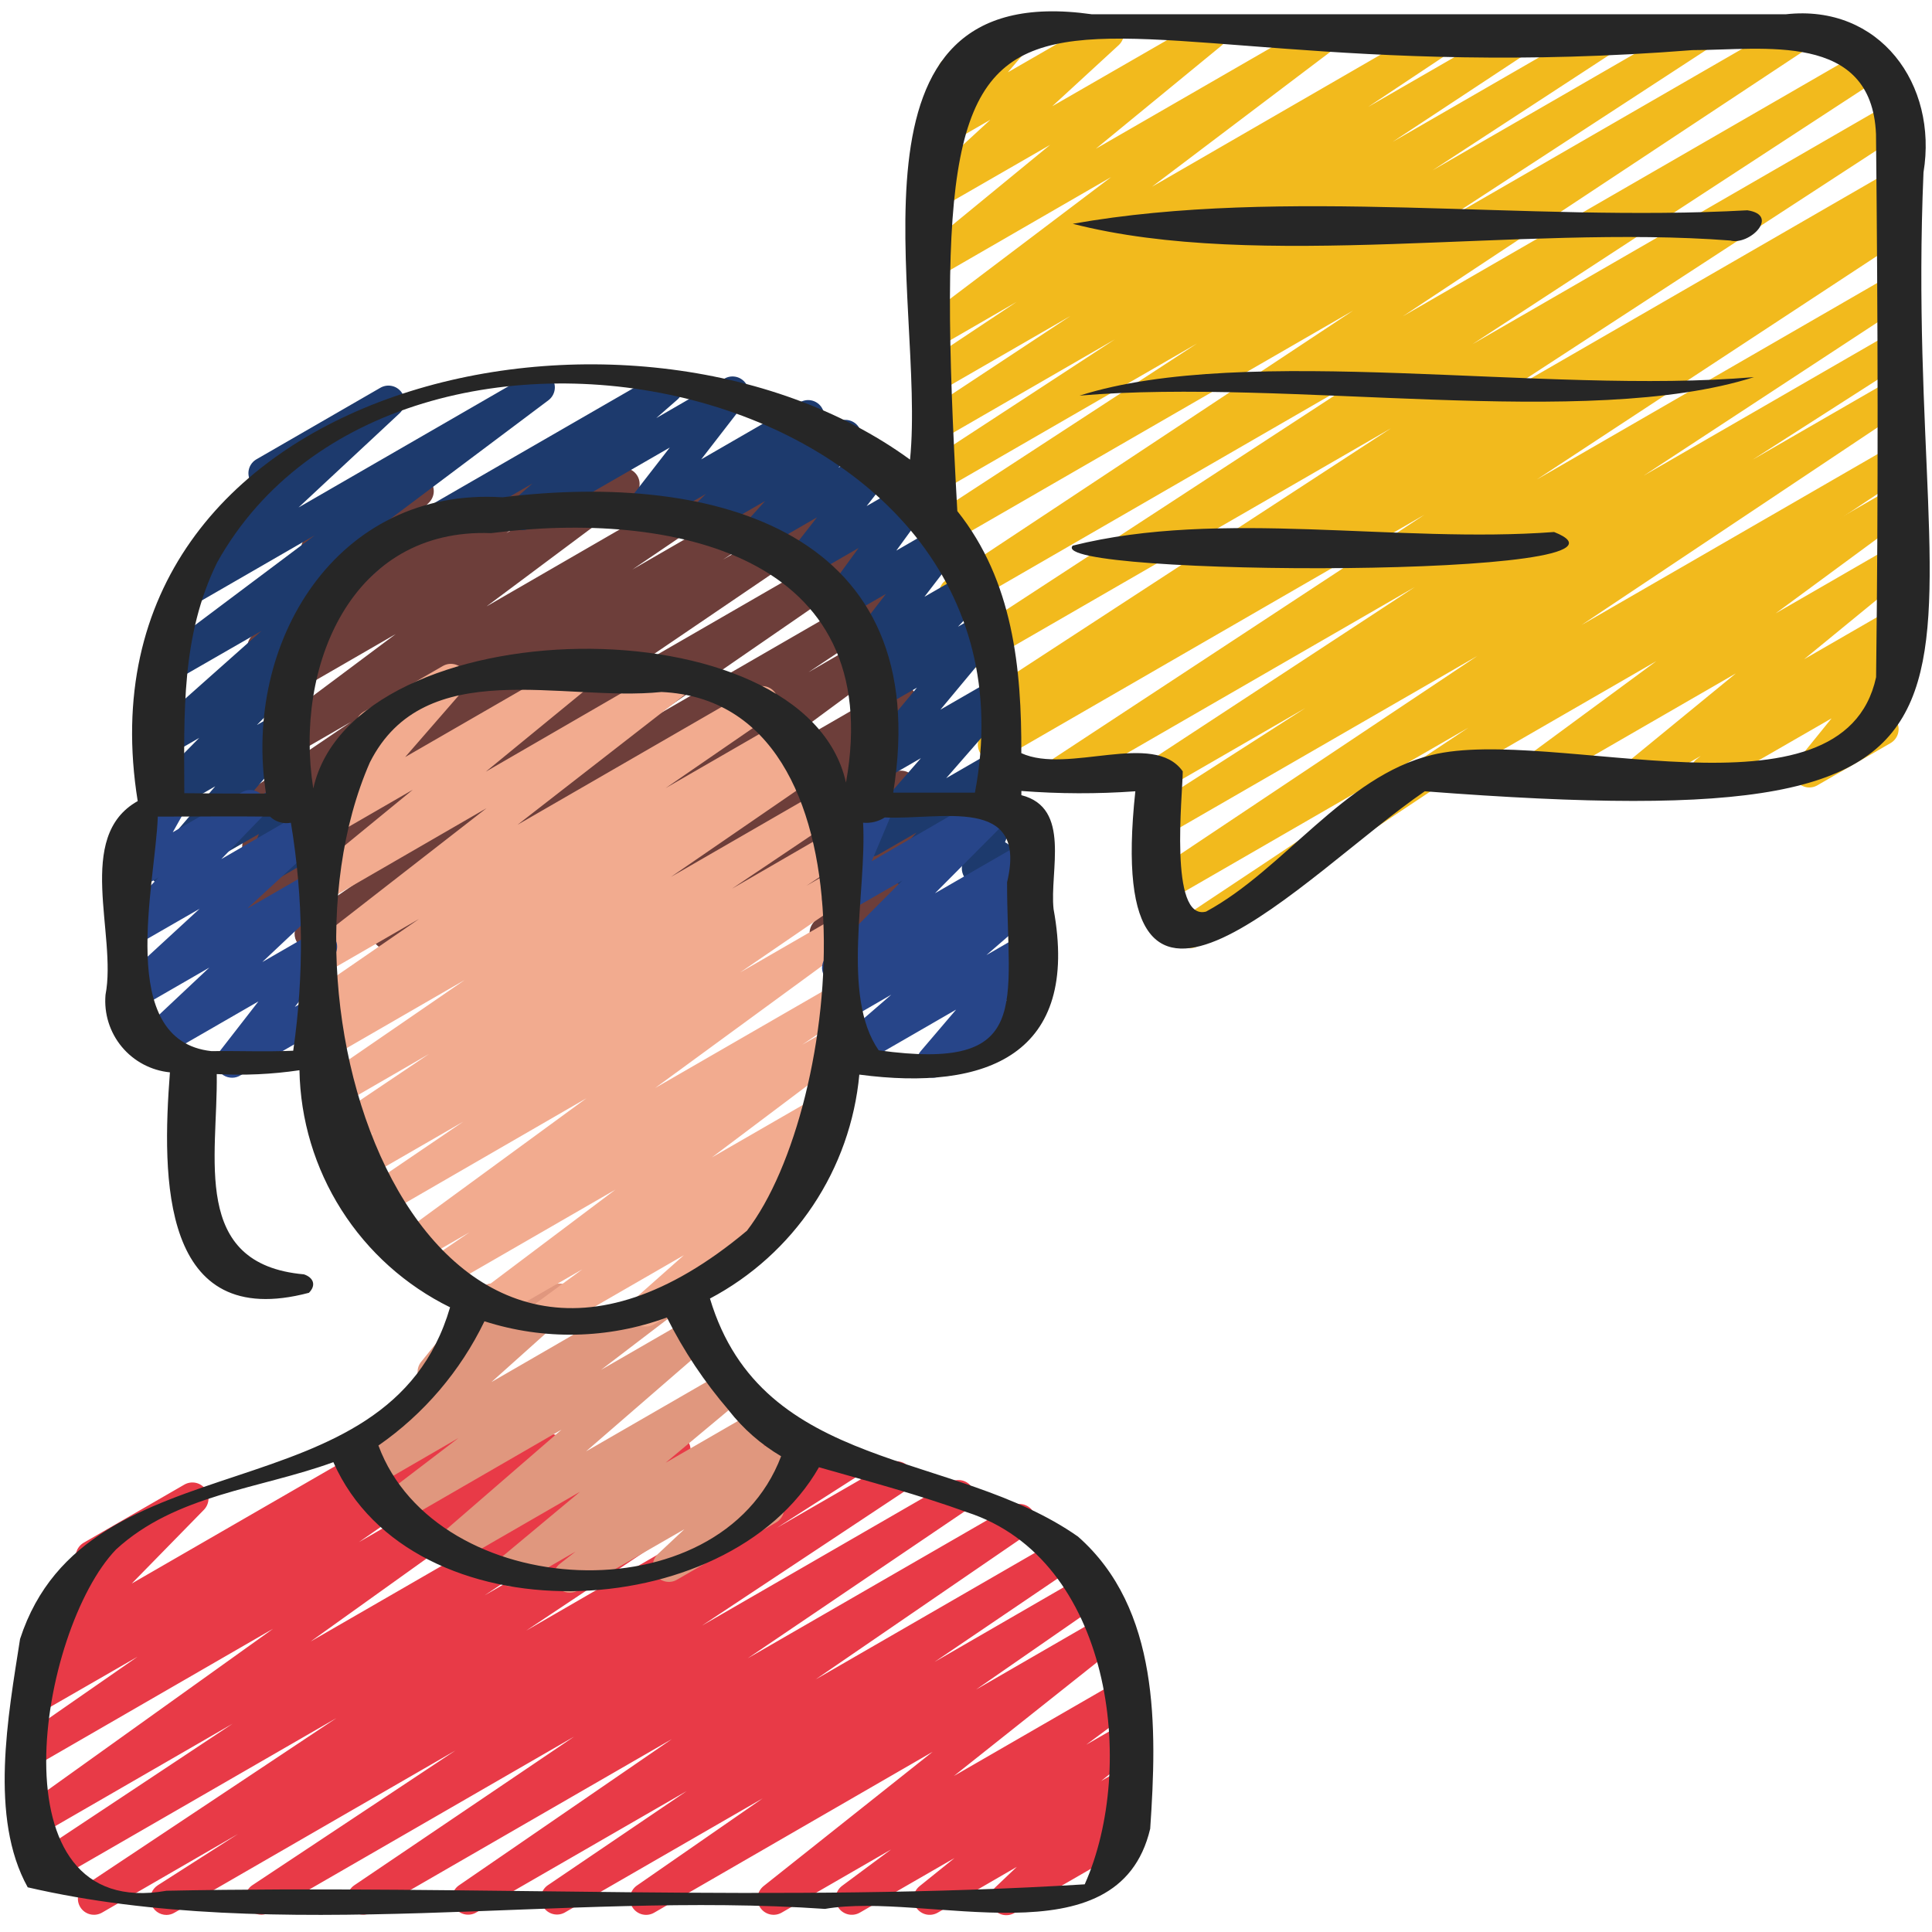 <svg xmlns="http://www.w3.org/2000/svg" width="65" height="65" viewBox="0 0 65 65" fill="none"><g clip-path="url(#clip0_88_1500)"><path d="M48.189 26.516C48.069 26.516 47.953 26.476 47.859 26.404C47.764 26.331 47.696 26.229 47.665 26.114C47.635 25.999 47.643 25.877 47.688 25.767C47.734 25.657 47.815 25.564 47.918 25.505L63.613 16.444C63.733 16.375 63.874 16.355 64.009 16.387C64.143 16.419 64.26 16.502 64.335 16.617C64.411 16.733 64.44 16.873 64.416 17.009C64.392 17.145 64.317 17.266 64.206 17.349L59.741 20.635L63.613 18.4C63.731 18.333 63.87 18.312 64.002 18.343C64.134 18.373 64.251 18.451 64.328 18.563C64.405 18.675 64.437 18.811 64.418 18.946C64.4 19.08 64.331 19.202 64.226 19.289L60.698 22.179L63.613 20.497C63.732 20.43 63.871 20.411 64.004 20.442C64.136 20.474 64.252 20.555 64.328 20.668C64.403 20.781 64.434 20.918 64.413 21.053C64.392 21.187 64.321 21.309 64.214 21.394L63.822 21.697C63.91 21.687 64 21.699 64.082 21.732C64.165 21.764 64.238 21.817 64.296 21.884C64.378 21.981 64.423 22.102 64.425 22.229C64.427 22.355 64.384 22.478 64.304 22.577L63.127 24.032C63.253 23.979 63.394 23.976 63.523 24.023C63.651 24.071 63.757 24.165 63.818 24.287C63.88 24.409 63.893 24.55 63.855 24.682C63.818 24.813 63.731 24.925 63.614 24.996L61.142 26.422C61.032 26.485 60.905 26.507 60.78 26.486C60.656 26.464 60.544 26.4 60.462 26.304C60.38 26.208 60.334 26.087 60.332 25.96C60.33 25.834 60.372 25.712 60.451 25.613L61.621 24.168L57.689 26.433C57.571 26.501 57.431 26.521 57.297 26.49C57.164 26.459 57.048 26.378 56.971 26.265C56.895 26.151 56.864 26.013 56.886 25.878C56.907 25.743 56.979 25.621 57.087 25.536L57.219 25.433L55.486 26.434C55.368 26.501 55.23 26.522 55.098 26.492C54.966 26.462 54.85 26.383 54.773 26.272C54.696 26.161 54.663 26.024 54.681 25.89C54.7 25.756 54.768 25.634 54.872 25.547L58.399 22.657L51.852 26.437C51.733 26.505 51.591 26.526 51.457 26.493C51.323 26.461 51.206 26.379 51.13 26.263C51.054 26.148 51.026 26.008 51.05 25.872C51.074 25.736 51.149 25.614 51.26 25.532L55.726 22.243L48.459 26.438C48.378 26.487 48.284 26.514 48.189 26.516Z" fill="#F2BA1D"></path><path d="M40.035 31.901C39.918 31.901 39.805 31.863 39.712 31.794C39.619 31.725 39.55 31.627 39.517 31.516C39.483 31.405 39.486 31.286 39.525 31.176C39.564 31.067 39.638 30.973 39.734 30.909L49.4 24.483L39.304 30.311C39.183 30.38 39.039 30.399 38.903 30.365C38.767 30.33 38.65 30.244 38.576 30.125C38.502 30.006 38.478 29.863 38.507 29.727C38.536 29.59 38.617 29.469 38.733 29.391L49.709 22.065L39.284 28.08C39.161 28.152 39.015 28.173 38.878 28.138C38.74 28.103 38.621 28.016 38.547 27.894C38.473 27.773 38.45 27.628 38.483 27.489C38.515 27.351 38.6 27.231 38.721 27.155L43.92 23.82L39.27 26.506C39.148 26.575 39.004 26.595 38.867 26.56C38.731 26.525 38.614 26.439 38.541 26.319C38.467 26.2 38.443 26.056 38.473 25.919C38.503 25.782 38.585 25.662 38.702 25.584L47.598 19.751L36.023 26.433C35.901 26.5 35.759 26.517 35.625 26.481C35.491 26.445 35.376 26.36 35.303 26.242C35.23 26.124 35.206 25.983 35.234 25.847C35.262 25.711 35.342 25.591 35.455 25.512L47.925 17.317L33.697 25.533C33.574 25.599 33.431 25.614 33.297 25.577C33.163 25.54 33.049 25.453 32.977 25.334C32.906 25.214 32.883 25.072 32.913 24.936C32.944 24.801 33.026 24.682 33.141 24.605L33.613 24.312L33.414 24.427C33.292 24.498 33.147 24.519 33.01 24.484C32.873 24.45 32.754 24.363 32.68 24.242C32.606 24.122 32.583 23.977 32.614 23.839C32.645 23.701 32.729 23.581 32.848 23.504L46.8 14.408L32.902 22.431C32.78 22.503 32.634 22.523 32.497 22.488C32.36 22.454 32.242 22.367 32.168 22.247C32.094 22.126 32.07 21.981 32.101 21.843C32.133 21.706 32.217 21.585 32.335 21.509L46.111 12.517L32.392 20.439C32.27 20.505 32.128 20.521 31.995 20.486C31.861 20.45 31.747 20.365 31.674 20.247C31.602 20.13 31.576 19.989 31.604 19.854C31.632 19.719 31.71 19.599 31.823 19.52L45.534 10.443L31.85 18.341C31.728 18.412 31.582 18.432 31.445 18.398C31.308 18.363 31.19 18.276 31.116 18.156C31.042 18.035 31.018 17.891 31.049 17.753C31.081 17.615 31.165 17.495 31.283 17.418L40.275 11.555L31.717 16.495C31.594 16.57 31.447 16.594 31.307 16.56C31.168 16.527 31.047 16.44 30.971 16.317C30.896 16.195 30.873 16.047 30.906 15.908C30.939 15.768 31.027 15.647 31.149 15.572L37.509 11.417L31.72 14.761C31.598 14.832 31.453 14.853 31.317 14.818C31.18 14.784 31.062 14.698 30.988 14.578C30.913 14.458 30.889 14.314 30.919 14.176C30.95 14.039 31.032 13.918 31.15 13.841L36.015 10.63L31.72 13.108C31.598 13.178 31.454 13.197 31.319 13.162C31.183 13.128 31.066 13.042 30.992 12.923C30.918 12.804 30.893 12.661 30.922 12.524C30.952 12.387 31.033 12.267 31.149 12.189L34.204 10.156L31.72 11.592C31.601 11.658 31.461 11.677 31.328 11.645C31.196 11.613 31.08 11.532 31.005 11.418C30.929 11.304 30.899 11.166 30.921 11.031C30.943 10.897 31.015 10.775 31.123 10.691L37.383 5.958L31.72 9.229C31.602 9.299 31.462 9.321 31.328 9.292C31.194 9.263 31.076 9.184 30.998 9.071C30.92 8.959 30.888 8.821 30.908 8.685C30.927 8.55 30.998 8.426 31.105 8.341L35.33 4.874L31.72 6.954C31.605 7.02 31.469 7.041 31.339 7.014C31.209 6.986 31.093 6.912 31.015 6.805C30.936 6.698 30.899 6.566 30.912 6.433C30.924 6.301 30.985 6.178 31.082 6.087L33.32 4.029L31.72 4.952C31.609 5.016 31.48 5.039 31.354 5.016C31.228 4.994 31.114 4.928 31.033 4.83C30.951 4.732 30.907 4.608 30.907 4.48C30.908 4.352 30.954 4.229 31.036 4.132L32.032 2.966C31.918 2.956 31.81 2.909 31.724 2.833C31.638 2.757 31.578 2.656 31.553 2.543C31.529 2.431 31.54 2.314 31.586 2.209C31.632 2.104 31.711 2.016 31.81 1.959L34.029 0.672C34.139 0.608 34.269 0.585 34.395 0.608C34.52 0.63 34.634 0.696 34.716 0.795C34.798 0.893 34.842 1.017 34.841 1.145C34.84 1.272 34.794 1.396 34.711 1.493L33.908 2.433L37.001 0.65C37.117 0.584 37.252 0.563 37.382 0.59C37.512 0.618 37.628 0.692 37.707 0.799C37.785 0.906 37.822 1.038 37.81 1.171C37.797 1.303 37.737 1.426 37.639 1.517L35.401 3.575L40.479 0.65C40.596 0.582 40.736 0.56 40.868 0.59C41.001 0.62 41.118 0.698 41.195 0.81C41.273 0.922 41.306 1.059 41.287 1.193C41.268 1.328 41.199 1.451 41.094 1.537L36.869 5.004L44.417 0.65C44.536 0.582 44.676 0.562 44.81 0.594C44.943 0.626 45.06 0.707 45.136 0.821C45.212 0.935 45.241 1.074 45.219 1.21C45.197 1.345 45.123 1.467 45.015 1.55L38.757 6.283L48.507 0.65C48.629 0.584 48.771 0.566 48.905 0.602C49.039 0.637 49.154 0.722 49.227 0.84C49.3 0.957 49.325 1.098 49.298 1.234C49.27 1.369 49.191 1.489 49.078 1.569L46.026 3.599L51.14 0.65C51.261 0.585 51.403 0.568 51.537 0.604C51.67 0.639 51.785 0.725 51.857 0.842C51.93 0.959 51.955 1.1 51.927 1.235C51.9 1.371 51.821 1.49 51.709 1.57L46.853 4.773L54.001 0.65C54.123 0.583 54.266 0.565 54.401 0.601C54.535 0.636 54.651 0.722 54.724 0.841C54.797 0.959 54.821 1.102 54.792 1.238C54.763 1.374 54.682 1.493 54.568 1.572L48.196 5.731L57.004 0.65C57.126 0.581 57.27 0.561 57.406 0.596C57.542 0.631 57.659 0.717 57.733 0.837C57.806 0.956 57.831 1.1 57.801 1.237C57.771 1.374 57.688 1.494 57.572 1.572L48.58 7.434L60.334 0.65C60.456 0.581 60.6 0.561 60.735 0.596C60.871 0.63 60.988 0.716 61.062 0.835C61.136 0.954 61.161 1.097 61.132 1.234C61.102 1.371 61.021 1.491 60.905 1.57L47.194 10.643L62.741 1.667C62.864 1.596 63.009 1.576 63.146 1.61C63.283 1.645 63.401 1.732 63.475 1.852C63.549 1.973 63.573 2.117 63.542 2.255C63.511 2.393 63.427 2.513 63.308 2.59L49.536 11.582L63.592 3.467C63.714 3.391 63.861 3.368 64.001 3.401C64.141 3.434 64.262 3.522 64.337 3.644C64.412 3.767 64.436 3.914 64.403 4.054C64.369 4.194 64.282 4.314 64.159 4.39L50.206 13.481L63.613 5.742C63.736 5.676 63.879 5.66 64.013 5.697C64.147 5.735 64.262 5.822 64.333 5.941C64.405 6.061 64.427 6.203 64.397 6.339C64.366 6.474 64.285 6.593 64.169 6.67L63.649 6.995C63.773 6.937 63.914 6.927 64.044 6.969C64.174 7.01 64.284 7.099 64.352 7.218C64.419 7.337 64.439 7.477 64.407 7.61C64.375 7.743 64.295 7.859 64.181 7.935L51.705 16.132L63.613 9.257C63.735 9.188 63.88 9.168 64.016 9.203C64.151 9.238 64.269 9.324 64.342 9.444C64.416 9.564 64.44 9.707 64.41 9.844C64.38 9.981 64.298 10.101 64.181 10.179L55.298 16.004L63.618 11.202C63.74 11.136 63.882 11.12 64.016 11.157C64.15 11.193 64.264 11.279 64.336 11.398C64.408 11.516 64.432 11.657 64.403 11.793C64.374 11.928 64.294 12.047 64.18 12.126L58.966 15.466L63.613 12.783C63.735 12.717 63.877 12.7 64.011 12.735C64.145 12.77 64.26 12.855 64.333 12.973C64.406 13.09 64.431 13.231 64.404 13.367C64.376 13.503 64.297 13.623 64.184 13.702L53.204 21.031L63.613 15.021C63.735 14.952 63.879 14.933 64.015 14.967C64.15 15.002 64.267 15.088 64.341 15.207C64.415 15.326 64.44 15.469 64.411 15.606C64.382 15.743 64.3 15.863 64.184 15.941L43.052 30.002C43.04 30.083 43.01 30.161 42.964 30.229C42.918 30.297 42.857 30.354 42.786 30.395L40.305 31.828C40.223 31.876 40.13 31.901 40.035 31.901Z" fill="#F2BA1D"></path><path d="M10.453 31.958C10.338 31.959 10.225 31.922 10.132 31.853C10.038 31.785 9.97 31.688 9.935 31.578C9.901 31.467 9.903 31.349 9.941 31.239C9.978 31.13 10.05 31.036 10.146 30.97L17.151 26.147L8.97 30.866C8.849 30.934 8.706 30.953 8.571 30.919C8.436 30.885 8.32 30.8 8.246 30.682C8.172 30.564 8.146 30.422 8.174 30.286C8.202 30.15 8.281 30.029 8.395 29.95L14.926 25.508L8.968 28.947C8.846 29.02 8.7 29.042 8.561 29.008C8.423 28.974 8.303 28.888 8.229 28.766C8.154 28.645 8.13 28.499 8.162 28.361C8.194 28.222 8.279 28.101 8.399 28.025L10.566 26.601L8.97 27.517C8.849 27.585 8.706 27.604 8.571 27.57C8.436 27.535 8.32 27.45 8.246 27.332C8.172 27.215 8.146 27.073 8.174 26.936C8.202 26.8 8.281 26.68 8.395 26.6L11.808 24.287L8.97 25.925C8.851 25.994 8.709 26.015 8.575 25.983C8.441 25.951 8.323 25.87 8.247 25.755C8.171 25.639 8.142 25.5 8.166 25.363C8.189 25.227 8.264 25.106 8.374 25.023L13.314 21.332L8.97 23.84C8.85 23.909 8.708 23.93 8.573 23.898C8.439 23.866 8.321 23.783 8.246 23.667C8.17 23.551 8.141 23.41 8.166 23.274C8.191 23.138 8.267 23.016 8.379 22.934L10.035 21.721L9.136 22.239C9.022 22.304 8.889 22.326 8.76 22.301C8.632 22.276 8.517 22.204 8.437 22.101C8.357 21.997 8.317 21.868 8.325 21.737C8.332 21.606 8.387 21.483 8.479 21.389L10.863 18.981C10.742 19.026 10.609 19.028 10.488 18.985C10.366 18.942 10.264 18.857 10.199 18.746C10.127 18.622 10.107 18.474 10.145 18.335C10.182 18.196 10.272 18.078 10.397 18.006L13.779 16.056C13.893 15.99 14.027 15.967 14.156 15.992C14.285 16.017 14.4 16.089 14.481 16.193C14.561 16.297 14.601 16.427 14.593 16.558C14.584 16.69 14.528 16.813 14.435 16.907L12.075 19.297L18.1 15.817C18.22 15.748 18.362 15.727 18.497 15.759C18.631 15.791 18.748 15.873 18.824 15.989C18.9 16.105 18.928 16.246 18.904 16.382C18.879 16.519 18.803 16.64 18.691 16.722L17.033 17.937L20.707 15.817C20.826 15.748 20.968 15.727 21.102 15.759C21.236 15.79 21.354 15.872 21.43 15.987C21.506 16.102 21.535 16.242 21.511 16.378C21.488 16.514 21.413 16.636 21.303 16.719L16.369 20.402L24.116 15.925C24.238 15.853 24.383 15.831 24.52 15.865C24.657 15.898 24.776 15.984 24.851 16.103C24.926 16.223 24.952 16.367 24.922 16.505C24.892 16.644 24.809 16.765 24.691 16.843L21.275 19.162L25.913 16.485C26.035 16.417 26.179 16.398 26.314 16.433C26.449 16.468 26.565 16.554 26.639 16.673C26.712 16.792 26.737 16.934 26.708 17.071C26.678 17.207 26.598 17.328 26.482 17.406L24.324 18.828L27.141 17.203C27.262 17.135 27.405 17.116 27.54 17.151C27.675 17.185 27.791 17.27 27.865 17.387C27.939 17.505 27.965 17.647 27.937 17.784C27.909 17.92 27.83 18.04 27.716 18.12L21.181 22.561L28.418 18.384C28.539 18.316 28.682 18.297 28.817 18.331C28.951 18.364 29.068 18.449 29.142 18.566C29.216 18.684 29.243 18.825 29.216 18.961C29.189 19.098 29.11 19.218 28.997 19.299L21.992 24.127L29.367 19.869C29.489 19.801 29.632 19.783 29.767 19.817C29.902 19.852 30.018 19.937 30.092 20.056C30.165 20.174 30.191 20.316 30.162 20.452C30.134 20.589 30.054 20.709 29.939 20.788L27.201 22.616L29.813 21.108C29.933 21.041 30.074 21.021 30.207 21.054C30.34 21.087 30.456 21.169 30.532 21.284C30.607 21.399 30.635 21.538 30.612 21.673C30.588 21.808 30.514 21.93 30.405 22.012L24.887 26.079L30.032 23.109C30.153 23.039 30.296 23.019 30.431 23.052C30.566 23.084 30.684 23.168 30.759 23.285C30.834 23.403 30.861 23.544 30.834 23.681C30.808 23.818 30.73 23.939 30.616 24.02L29.064 25.12L30.039 24.558C30.158 24.491 30.299 24.471 30.432 24.503C30.566 24.535 30.682 24.617 30.757 24.732C30.833 24.846 30.862 24.985 30.839 25.12C30.816 25.256 30.743 25.377 30.634 25.46L29.46 26.337L30.043 26C30.16 25.933 30.297 25.912 30.428 25.941C30.559 25.969 30.675 26.046 30.753 26.155C30.831 26.265 30.866 26.399 30.851 26.533C30.835 26.666 30.77 26.789 30.669 26.878L29.25 28.111L30.05 27.65C30.158 27.587 30.285 27.565 30.409 27.586C30.533 27.607 30.645 27.67 30.728 27.764C30.81 27.859 30.857 27.979 30.861 28.104C30.864 28.23 30.824 28.352 30.747 28.452L29.907 29.535L30.057 29.449C30.119 29.41 30.188 29.384 30.26 29.372C30.332 29.36 30.406 29.363 30.477 29.38C30.548 29.398 30.614 29.429 30.673 29.473C30.731 29.517 30.78 29.572 30.817 29.635C30.853 29.699 30.877 29.769 30.886 29.841C30.894 29.914 30.888 29.987 30.868 30.057C30.848 30.128 30.813 30.193 30.767 30.249C30.721 30.306 30.664 30.353 30.599 30.386L28.049 31.859C27.94 31.921 27.813 31.943 27.69 31.922C27.567 31.901 27.454 31.838 27.372 31.744C27.29 31.65 27.243 31.53 27.239 31.405C27.235 31.28 27.275 31.157 27.351 31.058L28.192 29.975L24.917 31.861C24.8 31.926 24.664 31.947 24.533 31.918C24.403 31.889 24.288 31.813 24.21 31.704C24.132 31.595 24.098 31.462 24.113 31.329C24.127 31.196 24.191 31.073 24.291 30.984L25.71 29.749L22.045 31.865C21.925 31.934 21.784 31.955 21.65 31.923C21.515 31.892 21.398 31.81 21.322 31.695C21.246 31.579 21.217 31.439 21.24 31.303C21.264 31.167 21.339 31.046 21.449 30.963L22.619 30.088L19.535 31.869C19.414 31.939 19.271 31.959 19.136 31.927C19.001 31.894 18.883 31.81 18.808 31.692C18.733 31.575 18.706 31.434 18.733 31.297C18.759 31.16 18.837 31.039 18.951 30.958L20.505 29.858L17.012 31.874C16.892 31.942 16.75 31.963 16.616 31.931C16.482 31.898 16.365 31.816 16.289 31.701C16.214 31.585 16.185 31.445 16.209 31.309C16.233 31.173 16.308 31.052 16.419 30.969L21.938 26.902L13.325 31.879C13.203 31.948 13.059 31.968 12.924 31.933C12.788 31.899 12.671 31.813 12.597 31.694C12.523 31.575 12.498 31.432 12.528 31.295C12.557 31.158 12.638 31.038 12.754 30.959L15.497 29.129L10.725 31.883C10.643 31.932 10.549 31.958 10.453 31.958Z" fill="#6D3E3A"></path><path d="M5.601 64.426C5.484 64.426 5.37 64.388 5.276 64.318C5.182 64.248 5.114 64.149 5.081 64.037C5.048 63.924 5.052 63.804 5.093 63.694C5.134 63.585 5.21 63.491 5.308 63.428L8.009 61.701L3.43 64.35C3.308 64.419 3.164 64.439 3.029 64.404C2.893 64.37 2.776 64.284 2.702 64.165C2.628 64.046 2.603 63.903 2.632 63.766C2.662 63.629 2.743 63.509 2.859 63.43L11.317 57.804L1.715 63.344C1.593 63.419 1.446 63.443 1.306 63.411C1.166 63.378 1.045 63.291 0.969 63.169C0.893 63.047 0.869 62.899 0.902 62.76C0.935 62.62 1.022 62.498 1.144 62.423L7.826 57.992L1.387 61.71C1.266 61.778 1.125 61.797 0.991 61.764C0.856 61.731 0.74 61.648 0.665 61.532C0.59 61.416 0.562 61.275 0.588 61.139C0.613 61.004 0.689 60.883 0.801 60.801L9.19 54.796L1.39 59.301C1.27 59.364 1.13 59.381 0.999 59.346C0.867 59.312 0.753 59.229 0.68 59.115C0.606 59 0.579 58.862 0.602 58.728C0.626 58.594 0.699 58.474 0.807 58.392L4.627 55.739L1.391 57.602C1.27 57.671 1.127 57.691 0.991 57.657C0.856 57.623 0.739 57.539 0.664 57.421C0.59 57.303 0.564 57.16 0.592 57.024C0.619 56.887 0.699 56.766 0.814 56.687L1.498 56.217C1.383 56.267 1.254 56.274 1.134 56.239C1.014 56.204 0.909 56.128 0.839 56.025C0.768 55.921 0.736 55.796 0.747 55.671C0.758 55.547 0.812 55.429 0.899 55.34L3.327 52.858C3.202 52.92 3.057 52.931 2.924 52.888C2.79 52.846 2.678 52.754 2.612 52.631C2.545 52.508 2.528 52.364 2.565 52.229C2.602 52.094 2.69 51.978 2.81 51.907L6.202 49.948C6.316 49.883 6.449 49.861 6.577 49.886C6.706 49.911 6.821 49.982 6.901 50.086C6.981 50.189 7.021 50.318 7.014 50.449C7.006 50.579 6.951 50.703 6.86 50.796L4.433 53.276L13.029 48.315C13.15 48.248 13.292 48.23 13.426 48.264C13.559 48.299 13.675 48.383 13.749 48.5C13.822 48.617 13.849 48.757 13.822 48.892C13.796 49.028 13.719 49.148 13.607 49.229L12.97 49.662L15.314 48.317C15.435 48.249 15.577 48.23 15.711 48.264C15.845 48.298 15.961 48.382 16.036 48.499C16.11 48.616 16.137 48.757 16.11 48.893C16.084 49.029 16.006 49.149 15.894 49.23L12.074 51.884L18.249 48.317C18.369 48.249 18.511 48.229 18.645 48.262C18.779 48.295 18.896 48.379 18.971 48.495C19.046 48.611 19.073 48.751 19.048 48.887C19.023 49.023 18.947 49.144 18.835 49.226L10.45 55.227L22.425 48.317C22.547 48.247 22.691 48.228 22.826 48.263C22.962 48.297 23.079 48.383 23.153 48.502C23.227 48.621 23.252 48.764 23.223 48.901C23.193 49.038 23.112 49.158 22.996 49.236L16.306 53.673L25.584 48.317C25.706 48.25 25.848 48.233 25.982 48.268C26.116 48.303 26.231 48.389 26.304 48.506C26.377 48.624 26.402 48.765 26.374 48.9C26.347 49.036 26.268 49.156 26.155 49.235L17.705 54.859L28.275 48.75C28.397 48.685 28.54 48.669 28.673 48.705C28.807 48.741 28.922 48.828 28.994 48.946C29.066 49.064 29.089 49.206 29.06 49.341C29.031 49.477 28.951 49.596 28.837 49.674L26.136 51.402L29.89 49.235C30.012 49.165 30.157 49.144 30.294 49.178C30.43 49.213 30.549 49.299 30.623 49.419C30.697 49.539 30.721 49.683 30.691 49.821C30.661 49.958 30.578 50.079 30.46 50.156L23.617 54.692L31.978 49.866C32.099 49.797 32.243 49.777 32.379 49.811C32.514 49.845 32.631 49.931 32.705 50.049C32.779 50.168 32.805 50.31 32.776 50.447C32.748 50.584 32.667 50.705 32.552 50.783L25.156 55.792L34.039 50.667C34.16 50.601 34.302 50.583 34.436 50.617C34.57 50.652 34.685 50.736 34.759 50.853C34.833 50.969 34.859 51.11 34.833 51.245C34.806 51.381 34.729 51.501 34.617 51.582L27.441 56.502L35.559 51.816C35.681 51.747 35.824 51.727 35.96 51.761C36.096 51.795 36.213 51.881 36.287 51.999C36.361 52.118 36.386 52.26 36.358 52.397C36.329 52.534 36.249 52.654 36.134 52.733L31.443 55.913L36.503 52.988C36.624 52.918 36.768 52.897 36.904 52.93C37.04 52.963 37.158 53.048 37.233 53.166C37.308 53.285 37.334 53.427 37.306 53.565C37.278 53.702 37.198 53.823 37.083 53.902L32.839 56.843L37.172 54.339C37.291 54.272 37.43 54.251 37.563 54.282C37.696 54.312 37.812 54.392 37.889 54.505C37.965 54.617 37.997 54.755 37.977 54.889C37.956 55.024 37.886 55.146 37.78 55.232L32.092 59.751L37.6 56.572C37.72 56.504 37.861 56.484 37.995 56.516C38.129 56.548 38.245 56.63 38.321 56.745C38.396 56.86 38.425 57 38.402 57.135C38.378 57.271 38.304 57.392 38.194 57.475L36.545 58.699L37.61 58.084C37.728 58.017 37.867 57.997 37.999 58.028C38.131 58.059 38.247 58.138 38.324 58.249C38.4 58.361 38.432 58.498 38.413 58.632C38.394 58.766 38.325 58.889 38.22 58.974L37.048 59.919L37.61 59.594C37.726 59.523 37.864 59.497 37.997 59.523C38.13 59.548 38.249 59.623 38.33 59.732C38.411 59.841 38.448 59.976 38.434 60.111C38.42 60.246 38.355 60.371 38.254 60.461L37.543 61.137L37.61 61.098C37.735 61.027 37.882 61.008 38.02 61.046C38.158 61.084 38.276 61.174 38.347 61.298C38.419 61.422 38.438 61.569 38.402 61.707C38.365 61.846 38.275 61.964 38.152 62.036L34.144 64.351C34.028 64.424 33.889 64.45 33.755 64.425C33.621 64.4 33.502 64.326 33.42 64.216C33.339 64.107 33.302 63.97 33.316 63.835C33.331 63.699 33.396 63.574 33.499 63.484L34.209 62.809L31.548 64.35C31.43 64.418 31.29 64.439 31.157 64.409C31.025 64.379 30.908 64.299 30.831 64.187C30.754 64.075 30.722 63.937 30.742 63.803C30.761 63.668 30.831 63.545 30.937 63.459L32.112 62.513L28.925 64.35C28.805 64.418 28.664 64.438 28.531 64.406C28.397 64.374 28.28 64.292 28.205 64.177C28.129 64.062 28.1 63.922 28.124 63.786C28.147 63.651 28.221 63.529 28.331 63.447L29.979 62.224L26.296 64.35C26.177 64.418 26.038 64.438 25.905 64.407C25.773 64.376 25.657 64.297 25.58 64.184C25.503 64.072 25.472 63.934 25.492 63.8C25.512 63.665 25.582 63.543 25.688 63.457L31.377 58.938L22.002 64.354C21.881 64.422 21.739 64.441 21.604 64.407C21.47 64.373 21.354 64.289 21.28 64.172C21.206 64.055 21.179 63.914 21.206 63.778C21.232 63.642 21.309 63.522 21.422 63.441L25.661 60.503L18.992 64.35C18.871 64.414 18.731 64.43 18.599 64.394C18.467 64.359 18.353 64.275 18.281 64.159C18.208 64.044 18.181 63.905 18.207 63.771C18.232 63.637 18.307 63.517 18.417 63.436L23.107 60.256L16.011 64.35C15.89 64.417 15.748 64.434 15.614 64.4C15.481 64.366 15.365 64.281 15.291 64.165C15.218 64.048 15.191 63.908 15.218 63.772C15.244 63.637 15.321 63.516 15.433 63.436L22.605 58.509L12.486 64.35C12.364 64.416 12.222 64.434 12.089 64.399C11.955 64.364 11.839 64.28 11.766 64.163C11.693 64.046 11.667 63.905 11.694 63.769C11.721 63.634 11.799 63.514 11.911 63.434L19.315 58.427L9.054 64.35C8.932 64.417 8.789 64.435 8.655 64.4C8.52 64.365 8.404 64.279 8.331 64.161C8.258 64.043 8.233 63.901 8.261 63.765C8.29 63.629 8.369 63.509 8.484 63.43L15.322 58.894L5.871 64.35C5.789 64.399 5.696 64.425 5.601 64.426Z" fill="#E83A47"></path><path d="M19.175 53.584C19.061 53.586 18.949 53.551 18.855 53.486C18.761 53.42 18.691 53.326 18.654 53.218C18.617 53.109 18.615 52.992 18.649 52.883C18.682 52.773 18.75 52.678 18.841 52.609L19.366 52.2L17.457 53.302C17.34 53.368 17.202 53.388 17.071 53.358C16.939 53.329 16.824 53.251 16.747 53.141C16.67 53.03 16.637 52.895 16.654 52.761C16.671 52.628 16.737 52.506 16.84 52.418L19.514 50.189L15.328 52.605C15.212 52.67 15.075 52.691 14.944 52.662C14.814 52.633 14.698 52.556 14.621 52.447C14.543 52.338 14.508 52.204 14.524 52.071C14.539 51.938 14.603 51.816 14.703 51.727L18.891 48.1L13.452 51.242C13.333 51.309 13.193 51.329 13.059 51.297C12.926 51.265 12.81 51.184 12.734 51.071C12.659 50.957 12.629 50.818 12.65 50.683C12.672 50.548 12.745 50.426 12.853 50.343L15.424 48.381L12.567 50.035C12.452 50.097 12.318 50.115 12.191 50.086C12.063 50.057 11.95 49.983 11.873 49.877C11.796 49.771 11.76 49.641 11.771 49.511C11.782 49.381 11.84 49.259 11.934 49.168L14.698 46.69C14.603 46.709 14.505 46.702 14.414 46.671C14.323 46.639 14.242 46.584 14.179 46.511C14.096 46.415 14.05 46.292 14.049 46.166C14.047 46.039 14.089 45.916 14.169 45.817L15.31 44.409C15.248 44.285 15.236 44.142 15.276 44.01C15.316 43.877 15.406 43.765 15.527 43.696L16.295 43.253C16.404 43.19 16.532 43.167 16.657 43.189C16.781 43.21 16.895 43.274 16.977 43.37C17.059 43.466 17.105 43.588 17.107 43.715C17.109 43.841 17.066 43.964 16.987 44.062L16.843 44.24L18.562 43.248C18.677 43.186 18.811 43.168 18.938 43.197C19.066 43.226 19.178 43.3 19.256 43.406C19.333 43.511 19.369 43.641 19.358 43.772C19.347 43.902 19.289 44.024 19.195 44.114L16.534 46.498L22.194 43.225C22.314 43.158 22.454 43.138 22.587 43.17C22.72 43.201 22.836 43.282 22.912 43.396C22.988 43.51 23.018 43.648 22.996 43.783C22.974 43.919 22.902 44.04 22.794 44.124L20.222 46.087L23.278 44.324C23.394 44.257 23.532 44.235 23.663 44.264C23.795 44.293 23.911 44.37 23.989 44.479C24.067 44.589 24.101 44.724 24.085 44.857C24.07 44.991 24.004 45.114 23.903 45.202L19.717 48.83L24.448 46.1C24.565 46.034 24.703 46.014 24.834 46.044C24.965 46.074 25.081 46.151 25.158 46.262C25.235 46.372 25.268 46.507 25.251 46.641C25.234 46.774 25.168 46.897 25.065 46.984L22.393 49.213L25.583 47.371C25.702 47.303 25.842 47.283 25.974 47.315C26.107 47.346 26.224 47.426 26.3 47.539C26.376 47.653 26.407 47.791 26.386 47.925C26.365 48.06 26.294 48.182 26.186 48.267L25.663 48.675L26.554 48.161C26.669 48.092 26.806 48.068 26.938 48.094C27.07 48.121 27.187 48.195 27.267 48.303C27.347 48.411 27.384 48.545 27.371 48.679C27.358 48.813 27.295 48.937 27.195 49.027L25.924 50.219C26.035 50.237 26.137 50.288 26.217 50.366C26.297 50.444 26.351 50.545 26.372 50.654C26.392 50.764 26.378 50.878 26.332 50.98C26.285 51.081 26.208 51.166 26.112 51.222L22.779 53.146C22.664 53.214 22.527 53.237 22.396 53.21C22.265 53.184 22.148 53.109 22.069 53.001C21.989 52.894 21.952 52.76 21.965 52.627C21.978 52.494 22.04 52.37 22.139 52.279L23.025 51.449L19.45 53.507C19.367 53.557 19.272 53.583 19.175 53.584Z" fill="#E0977E"></path><path d="M18.333 44.84C18.22 44.84 18.109 44.804 18.017 44.738C17.924 44.672 17.855 44.578 17.82 44.47C17.784 44.362 17.782 44.246 17.816 44.137C17.85 44.029 17.918 43.934 18.008 43.865L19.592 42.705L16.792 44.319C16.672 44.386 16.532 44.406 16.399 44.373C16.266 44.341 16.15 44.26 16.075 44.145C15.999 44.031 15.97 43.893 15.992 43.758C16.015 43.623 16.088 43.501 16.196 43.418L20.705 40.024L14.925 43.359C14.804 43.425 14.663 43.442 14.53 43.407C14.396 43.373 14.281 43.288 14.208 43.172C14.135 43.055 14.109 42.915 14.135 42.78C14.161 42.645 14.238 42.525 14.35 42.444L15.797 41.458L13.905 42.549C13.785 42.617 13.644 42.636 13.51 42.603C13.376 42.571 13.26 42.488 13.185 42.373C13.11 42.258 13.081 42.118 13.105 41.983C13.129 41.847 13.204 41.726 13.314 41.643L19.728 36.951L12.622 41.058C12.501 41.128 12.357 41.147 12.222 41.113C12.086 41.079 11.969 40.994 11.895 40.875C11.821 40.757 11.795 40.614 11.824 40.477C11.852 40.34 11.933 40.22 12.048 40.141L15.585 37.738L11.935 39.844C11.814 39.909 11.672 39.926 11.538 39.89C11.405 39.855 11.29 39.769 11.218 39.652C11.145 39.535 11.12 39.394 11.148 39.258C11.175 39.123 11.254 39.004 11.367 38.924L12.607 38.105L11.516 38.735C11.393 38.811 11.245 38.835 11.104 38.802C10.964 38.769 10.842 38.681 10.766 38.559C10.69 38.436 10.665 38.288 10.698 38.147C10.732 38.006 10.819 37.885 10.942 37.808L14.431 35.461L11.216 37.321C11.095 37.393 10.95 37.414 10.813 37.382C10.676 37.349 10.557 37.263 10.482 37.144C10.407 37.025 10.381 36.881 10.41 36.743C10.439 36.605 10.521 36.484 10.637 36.405L15.64 32.967L11.137 35.567C11.015 35.64 10.869 35.662 10.73 35.629C10.592 35.595 10.472 35.508 10.398 35.387C10.323 35.265 10.299 35.12 10.331 34.981C10.363 34.842 10.448 34.721 10.568 34.645L11.11 34.285C10.987 34.348 10.846 34.362 10.713 34.325C10.581 34.287 10.468 34.2 10.397 34.082C10.326 33.964 10.303 33.824 10.332 33.689C10.361 33.555 10.441 33.436 10.554 33.358L14.097 30.918L11.131 32.63C11.013 32.697 10.873 32.718 10.74 32.686C10.607 32.655 10.491 32.575 10.415 32.462C10.338 32.348 10.308 32.211 10.329 32.076C10.35 31.941 10.421 31.819 10.528 31.734L16.367 27.192L11.137 30.216C11.019 30.285 10.88 30.306 10.747 30.277C10.614 30.247 10.497 30.168 10.419 30.056C10.341 29.944 10.309 29.807 10.328 29.672C10.348 29.537 10.417 29.414 10.523 29.328L13.887 26.571L11.341 28.042C11.229 28.107 11.099 28.13 10.973 28.107C10.846 28.084 10.732 28.017 10.65 27.918C10.569 27.819 10.525 27.694 10.527 27.565C10.529 27.437 10.577 27.313 10.661 27.217L12.652 24.942C12.537 24.973 12.414 24.966 12.303 24.92C12.192 24.875 12.099 24.793 12.039 24.689C12.003 24.627 11.979 24.558 11.969 24.487C11.96 24.415 11.964 24.343 11.983 24.273C12.002 24.203 12.035 24.138 12.079 24.081C12.124 24.024 12.179 23.977 12.242 23.942L14.902 22.405C15.014 22.342 15.143 22.32 15.269 22.344C15.394 22.367 15.508 22.434 15.589 22.532C15.67 22.631 15.713 22.755 15.712 22.883C15.71 23.01 15.664 23.133 15.581 23.23L13.631 25.471L19.096 22.317C19.214 22.25 19.352 22.229 19.484 22.259C19.616 22.289 19.732 22.368 19.809 22.479C19.887 22.59 19.919 22.727 19.901 22.861C19.882 22.995 19.814 23.117 19.71 23.204L16.346 25.961L22.642 22.317C22.761 22.247 22.902 22.226 23.036 22.257C23.17 22.288 23.287 22.368 23.364 22.482C23.441 22.596 23.471 22.736 23.449 22.872C23.427 23.007 23.354 23.13 23.245 23.214L17.414 27.747L25.364 23.157C25.486 23.085 25.63 23.064 25.767 23.097C25.904 23.13 26.023 23.215 26.098 23.334C26.174 23.453 26.2 23.597 26.171 23.735C26.141 23.873 26.06 23.994 25.943 24.073L22.394 26.515L26.422 24.191C26.544 24.118 26.69 24.096 26.828 24.129C26.967 24.163 27.086 24.25 27.161 24.371C27.236 24.492 27.26 24.638 27.228 24.777C27.196 24.916 27.111 25.036 26.99 25.113L26.449 25.466L26.999 25.148C27.12 25.079 27.264 25.059 27.399 25.093C27.534 25.127 27.651 25.212 27.726 25.33C27.8 25.448 27.826 25.59 27.799 25.727C27.771 25.864 27.691 25.984 27.576 26.064L22.574 29.502L27.543 26.635C27.665 26.564 27.809 26.544 27.945 26.578C28.082 26.612 28.2 26.698 28.274 26.817C28.349 26.936 28.374 27.08 28.344 27.217C28.315 27.355 28.233 27.475 28.116 27.553L24.624 29.901L27.806 28.059C27.928 27.989 28.073 27.968 28.209 28.003C28.346 28.037 28.464 28.123 28.538 28.243C28.613 28.363 28.637 28.507 28.607 28.645C28.576 28.782 28.494 28.903 28.376 28.98L27.133 29.8L27.854 29.384C27.975 29.316 28.118 29.297 28.253 29.331C28.388 29.366 28.504 29.451 28.578 29.569C28.652 29.686 28.678 29.828 28.65 29.965C28.622 30.101 28.543 30.221 28.429 30.301L24.901 32.717L27.863 31.007C27.983 30.938 28.125 30.917 28.26 30.949C28.395 30.982 28.512 31.064 28.588 31.18C28.664 31.296 28.692 31.437 28.667 31.573C28.643 31.709 28.567 31.831 28.455 31.913L22.041 36.605L27.863 33.246C27.985 33.181 28.126 33.163 28.259 33.198C28.392 33.233 28.507 33.318 28.581 33.434C28.654 33.551 28.68 33.691 28.654 33.826C28.627 33.961 28.55 34.081 28.439 34.162L26.99 35.149L27.863 34.646C27.983 34.578 28.124 34.557 28.258 34.589C28.392 34.621 28.508 34.702 28.584 34.817C28.66 34.932 28.69 35.071 28.667 35.207C28.644 35.342 28.57 35.464 28.46 35.547L23.949 38.941L27.67 36.795C27.79 36.728 27.931 36.708 28.064 36.741C28.198 36.774 28.314 36.856 28.39 36.971C28.465 37.087 28.493 37.226 28.469 37.362C28.445 37.497 28.37 37.619 28.26 37.701L26.677 38.86L27.101 38.618C27.217 38.553 27.353 38.532 27.483 38.561C27.613 38.59 27.727 38.665 27.805 38.773C27.883 38.881 27.918 39.014 27.905 39.146C27.891 39.279 27.829 39.401 27.73 39.491L25.516 41.455C25.62 41.482 25.714 41.539 25.785 41.619C25.857 41.7 25.902 41.8 25.917 41.906C25.932 42.013 25.914 42.121 25.867 42.218C25.819 42.314 25.744 42.395 25.651 42.448L21.999 44.557C21.883 44.625 21.746 44.646 21.615 44.618C21.484 44.59 21.367 44.514 21.289 44.406C21.21 44.297 21.175 44.162 21.19 44.029C21.205 43.895 21.268 43.772 21.369 43.683L23.008 42.23L18.604 44.772C18.521 44.818 18.428 44.842 18.333 44.84Z" fill="#F2AB8F"></path><path d="M30.45 29.783C30.345 29.783 30.243 29.753 30.155 29.695C30.067 29.638 29.998 29.556 29.955 29.461C29.913 29.365 29.899 29.259 29.916 29.155C29.933 29.052 29.979 28.955 30.049 28.877L30.835 28.011L29.553 28.751C29.442 28.815 29.312 28.838 29.185 28.815C29.059 28.792 28.945 28.726 28.863 28.626C28.782 28.527 28.738 28.402 28.74 28.274C28.742 28.145 28.789 28.022 28.874 27.925L30.983 25.507L29.551 26.334C29.441 26.397 29.312 26.419 29.188 26.397C29.063 26.375 28.95 26.309 28.868 26.212C28.787 26.116 28.741 25.993 28.741 25.866C28.74 25.74 28.784 25.617 28.864 25.519L30.849 23.136L29.53 23.894C29.418 23.96 29.285 23.983 29.156 23.959C29.028 23.934 28.912 23.864 28.831 23.762C28.751 23.659 28.71 23.53 28.716 23.4C28.722 23.269 28.776 23.145 28.866 23.051L29.773 22.097L29.265 22.39C29.157 22.453 29.029 22.476 28.906 22.455C28.782 22.435 28.67 22.372 28.587 22.278C28.505 22.183 28.457 22.064 28.453 21.938C28.449 21.813 28.489 21.69 28.565 21.591L29.807 19.982L28.491 20.74C28.383 20.802 28.258 20.825 28.135 20.806C28.013 20.786 27.901 20.725 27.818 20.633C27.735 20.541 27.686 20.423 27.68 20.299C27.673 20.175 27.709 20.053 27.782 19.953L28.887 18.436L27.282 19.362C27.173 19.425 27.045 19.447 26.922 19.426C26.798 19.405 26.686 19.342 26.603 19.247C26.521 19.153 26.474 19.032 26.471 18.907C26.468 18.781 26.508 18.659 26.585 18.56L27.487 17.405L25.779 18.392C25.667 18.456 25.536 18.479 25.409 18.455C25.283 18.431 25.168 18.363 25.087 18.263C25.006 18.163 24.964 18.037 24.967 17.908C24.971 17.779 25.02 17.656 25.106 17.56L25.742 16.856L24.009 17.855C23.895 17.921 23.76 17.943 23.631 17.917C23.502 17.891 23.387 17.819 23.307 17.714C23.227 17.609 23.188 17.479 23.198 17.347C23.207 17.215 23.265 17.092 23.359 17L23.749 16.618L21.751 17.767C21.642 17.829 21.515 17.852 21.392 17.832C21.268 17.811 21.156 17.748 21.073 17.654C20.991 17.56 20.943 17.44 20.939 17.315C20.935 17.189 20.975 17.067 21.051 16.967L22.533 15.058L17.828 17.767C17.712 17.832 17.576 17.852 17.445 17.823C17.315 17.794 17.2 17.719 17.122 17.61C17.045 17.502 17.01 17.368 17.024 17.236C17.039 17.103 17.102 16.98 17.201 16.891L17.915 16.266L14.99 17.955C14.928 17.994 14.859 18.021 14.787 18.033C14.715 18.044 14.642 18.042 14.57 18.024C14.5 18.007 14.433 17.975 14.374 17.931C14.316 17.888 14.267 17.832 14.23 17.769C14.194 17.706 14.171 17.636 14.162 17.563C14.153 17.491 14.159 17.417 14.179 17.347C14.2 17.277 14.234 17.212 14.28 17.155C14.326 17.099 14.384 17.052 14.448 17.018L22.165 12.567C22.281 12.5 22.418 12.479 22.549 12.508C22.68 12.536 22.795 12.612 22.873 12.721C22.952 12.83 22.987 12.964 22.972 13.097C22.957 13.23 22.893 13.353 22.793 13.442L22.079 14.066L24.375 12.738C24.483 12.675 24.61 12.652 24.734 12.673C24.858 12.693 24.97 12.756 25.053 12.85C25.135 12.945 25.183 13.065 25.187 13.19C25.191 13.315 25.151 13.438 25.075 13.537L23.591 15.455L26.919 13.533C27.033 13.467 27.167 13.445 27.296 13.471C27.425 13.497 27.541 13.57 27.62 13.675C27.7 13.78 27.739 13.91 27.729 14.042C27.72 14.173 27.663 14.296 27.569 14.389L27.179 14.77L28.17 14.198C28.282 14.134 28.413 14.111 28.539 14.135C28.666 14.159 28.78 14.227 28.861 14.327C28.942 14.427 28.985 14.553 28.982 14.682C28.978 14.811 28.929 14.934 28.843 15.03L28.207 15.735L29.364 15.068C29.473 15.006 29.6 14.983 29.723 15.004C29.847 15.025 29.96 15.088 30.042 15.183C30.124 15.278 30.171 15.398 30.174 15.524C30.178 15.649 30.137 15.772 30.06 15.871L29.157 17.026L30.552 16.221C30.659 16.159 30.785 16.137 30.907 16.156C31.029 16.176 31.14 16.237 31.223 16.329C31.306 16.42 31.355 16.538 31.362 16.661C31.368 16.785 31.333 16.907 31.261 17.007L30.156 18.524L31.642 17.666C31.75 17.604 31.877 17.581 32 17.602C32.124 17.623 32.236 17.686 32.318 17.78C32.401 17.874 32.448 17.994 32.452 18.119C32.456 18.244 32.417 18.366 32.341 18.465L31.102 20.078L32.473 19.289C32.585 19.224 32.718 19.201 32.845 19.226C32.973 19.25 33.088 19.32 33.168 19.422C33.249 19.524 33.29 19.652 33.284 19.782C33.278 19.913 33.225 20.036 33.136 20.131L32.229 21.085L32.935 20.678C33.045 20.614 33.174 20.591 33.299 20.613C33.425 20.635 33.538 20.7 33.62 20.797C33.702 20.894 33.747 21.017 33.748 21.144C33.748 21.271 33.704 21.394 33.623 21.492L31.639 23.876L33.264 22.939C33.375 22.875 33.505 22.852 33.631 22.875C33.757 22.898 33.87 22.965 33.952 23.064C34.033 23.163 34.077 23.287 34.075 23.415C34.074 23.543 34.027 23.666 33.943 23.763L31.833 26.182L33.293 25.339C33.405 25.275 33.536 25.252 33.662 25.276C33.789 25.3 33.903 25.368 33.984 25.468C34.066 25.568 34.108 25.694 34.105 25.823C34.101 25.952 34.052 26.075 33.966 26.171L33.178 27.038L33.303 26.966C33.399 26.911 33.511 26.886 33.622 26.896C33.733 26.906 33.838 26.95 33.923 27.022C34.008 27.094 34.069 27.191 34.097 27.299C34.125 27.407 34.119 27.521 34.081 27.625L33.813 28.336C33.902 28.378 33.978 28.444 34.033 28.526C34.088 28.608 34.119 28.704 34.123 28.803C34.127 28.902 34.104 29 34.056 29.086C34.009 29.173 33.938 29.245 33.853 29.294L33.173 29.687C33.076 29.742 32.964 29.767 32.853 29.757C32.742 29.747 32.636 29.703 32.551 29.63C32.467 29.559 32.406 29.463 32.378 29.357C32.349 29.25 32.354 29.137 32.392 29.033L32.53 28.666L30.719 29.712C30.637 29.759 30.544 29.783 30.45 29.783Z" fill="#1D3A6D"></path><path d="M5.554 29.792C5.451 29.791 5.35 29.762 5.263 29.706C5.176 29.65 5.106 29.57 5.063 29.476C5.02 29.382 5.005 29.278 5.019 29.175C5.033 29.073 5.076 28.977 5.144 28.898L7.241 26.454L5.724 27.332C5.611 27.398 5.477 27.42 5.349 27.395C5.22 27.369 5.105 27.298 5.025 27.195C4.945 27.091 4.905 26.962 4.913 26.831C4.921 26.7 4.976 26.577 5.068 26.483L6.703 24.825L5.728 25.389C5.611 25.456 5.474 25.478 5.343 25.45C5.212 25.422 5.096 25.346 5.017 25.237C4.938 25.128 4.903 24.994 4.918 24.86C4.933 24.727 4.997 24.604 5.097 24.515L8.799 21.225L5.813 22.943C5.694 23.012 5.552 23.033 5.418 23.001C5.284 22.969 5.166 22.887 5.09 22.772C5.014 22.657 4.985 22.517 5.009 22.381C5.032 22.245 5.107 22.123 5.217 22.04L10.597 18.004L6.457 20.394C6.341 20.462 6.205 20.485 6.074 20.458C5.942 20.431 5.826 20.357 5.746 20.249C5.666 20.141 5.63 20.008 5.643 19.875C5.656 19.741 5.718 19.617 5.816 19.527L9.208 16.368L9.19 16.378C9.128 16.417 9.059 16.443 8.987 16.455C8.915 16.467 8.841 16.464 8.77 16.447C8.7 16.43 8.633 16.398 8.574 16.354C8.516 16.31 8.467 16.255 8.43 16.192C8.394 16.129 8.37 16.059 8.362 15.986C8.353 15.914 8.359 15.84 8.379 15.77C8.399 15.7 8.434 15.634 8.48 15.578C8.526 15.521 8.584 15.475 8.648 15.441L12.794 13.048C12.91 12.98 13.046 12.957 13.177 12.984C13.309 13.01 13.425 13.085 13.505 13.193C13.585 13.3 13.621 13.434 13.608 13.567C13.595 13.7 13.533 13.824 13.434 13.914L10.044 17.073L17.854 12.565C17.974 12.495 18.115 12.475 18.25 12.507C18.384 12.538 18.501 12.62 18.577 12.735C18.653 12.85 18.683 12.99 18.659 13.126C18.635 13.262 18.561 13.384 18.45 13.467L12.974 17.576C13.092 17.542 13.218 17.548 13.332 17.595C13.445 17.642 13.54 17.726 13.599 17.833C13.659 17.941 13.68 18.065 13.66 18.186C13.639 18.308 13.578 18.418 13.486 18.5L9.734 21.835C9.849 21.8 9.972 21.805 10.084 21.849C10.196 21.892 10.29 21.971 10.352 22.074C10.414 22.177 10.44 22.297 10.426 22.416C10.412 22.536 10.359 22.647 10.275 22.733L8.644 24.391L9.45 23.927C9.561 23.863 9.69 23.84 9.816 23.862C9.942 23.885 10.056 23.951 10.137 24.049C10.219 24.148 10.263 24.272 10.262 24.399C10.262 24.527 10.216 24.651 10.132 24.748L8.034 27.192L9.465 26.366C9.561 26.311 9.673 26.286 9.783 26.296C9.894 26.306 9.999 26.35 10.084 26.421C10.169 26.493 10.23 26.589 10.259 26.696C10.287 26.804 10.282 26.917 10.244 27.022L9.82 28.173C9.902 28.184 9.981 28.213 10.049 28.259C10.118 28.305 10.175 28.367 10.216 28.439C10.288 28.563 10.307 28.711 10.27 28.85C10.233 28.988 10.142 29.107 10.018 29.178L9.126 29.693C9.03 29.749 8.919 29.773 8.808 29.763C8.697 29.753 8.592 29.71 8.507 29.638C8.422 29.567 8.361 29.471 8.332 29.363C8.304 29.256 8.309 29.142 8.347 29.038L8.71 28.058L5.825 29.718C5.743 29.766 5.65 29.792 5.554 29.792Z" fill="#1D3A6D"></path><path d="M7.812 36.259C7.71 36.26 7.61 36.232 7.523 36.179C7.437 36.126 7.367 36.049 7.322 35.958C7.276 35.867 7.258 35.765 7.268 35.664C7.278 35.563 7.316 35.467 7.378 35.386L8.694 33.692L5.335 35.629C5.22 35.699 5.082 35.723 4.95 35.697C4.817 35.672 4.699 35.597 4.619 35.488C4.538 35.38 4.501 35.245 4.515 35.111C4.529 34.977 4.592 34.852 4.693 34.762L7.041 32.554L4.636 33.943C4.521 34.009 4.385 34.03 4.255 34.003C4.125 33.975 4.01 33.901 3.931 33.794C3.852 33.687 3.816 33.555 3.828 33.422C3.84 33.29 3.901 33.167 3.998 33.076L6.716 30.574L4.636 31.772C4.523 31.837 4.391 31.86 4.262 31.835C4.134 31.81 4.019 31.739 3.939 31.637C3.858 31.534 3.818 31.405 3.825 31.275C3.831 31.145 3.885 31.021 3.976 30.927L5.338 29.519L4.636 29.924C4.534 29.983 4.414 30.007 4.296 29.992C4.179 29.977 4.069 29.924 3.985 29.84C3.9 29.757 3.845 29.648 3.829 29.53C3.812 29.413 3.835 29.293 3.893 29.189L4.349 28.378C4.238 28.363 4.133 28.312 4.051 28.235C3.969 28.157 3.914 28.056 3.892 27.946C3.87 27.835 3.884 27.72 3.93 27.617C3.977 27.515 4.055 27.429 4.152 27.373L5.416 26.65C5.519 26.591 5.639 26.567 5.756 26.583C5.873 26.598 5.983 26.652 6.067 26.735C6.151 26.818 6.206 26.927 6.222 27.044C6.239 27.162 6.216 27.281 6.159 27.384L5.812 28.001L8.148 26.65C8.261 26.585 8.393 26.564 8.521 26.589C8.648 26.614 8.763 26.685 8.843 26.787C8.923 26.89 8.963 27.018 8.957 27.148C8.95 27.278 8.897 27.401 8.807 27.495L7.446 28.903L10.4 27.192C10.515 27.126 10.651 27.104 10.781 27.132C10.911 27.159 11.026 27.233 11.105 27.341C11.184 27.448 11.221 27.58 11.208 27.712C11.196 27.845 11.135 27.968 11.038 28.058L8.321 30.565L10.53 29.29C10.645 29.22 10.783 29.195 10.915 29.221C11.048 29.247 11.166 29.322 11.246 29.43C11.327 29.539 11.364 29.674 11.35 29.808C11.336 29.942 11.273 30.067 11.172 30.157L8.825 32.367L10.53 31.383C10.638 31.32 10.765 31.298 10.889 31.318C11.012 31.339 11.125 31.401 11.208 31.496C11.29 31.59 11.338 31.71 11.342 31.835C11.346 31.96 11.306 32.083 11.23 32.183L9.92 33.876L10.53 33.523C10.591 33.487 10.66 33.463 10.73 33.453C10.801 33.444 10.873 33.448 10.942 33.466C11.011 33.485 11.076 33.516 11.133 33.56C11.19 33.603 11.237 33.657 11.273 33.719C11.309 33.781 11.332 33.849 11.341 33.92C11.35 33.991 11.345 34.063 11.326 34.132C11.308 34.201 11.276 34.265 11.232 34.322C11.188 34.378 11.133 34.425 11.071 34.461L8.083 36.183C8.001 36.233 7.907 36.259 7.812 36.259Z" fill="#274589"></path><path d="M31.388 36.259C31.284 36.259 31.183 36.23 31.096 36.174C31.008 36.118 30.939 36.038 30.896 35.944C30.852 35.85 30.837 35.746 30.851 35.643C30.865 35.541 30.909 35.444 30.976 35.365L32.168 33.967L28.809 35.906C28.693 35.974 28.555 35.996 28.422 35.968C28.29 35.94 28.174 35.863 28.095 35.753C28.017 35.643 27.982 35.507 27.998 35.373C28.015 35.239 28.081 35.115 28.183 35.027L29.987 33.465L28.47 34.343C28.352 34.41 28.212 34.43 28.08 34.398C27.947 34.367 27.831 34.287 27.755 34.174C27.679 34.062 27.648 33.924 27.668 33.789C27.689 33.655 27.759 33.533 27.866 33.448L28.327 33.087C28.212 33.115 28.091 33.105 27.983 33.058C27.874 33.011 27.784 32.93 27.726 32.827C27.668 32.724 27.645 32.605 27.661 32.488C27.677 32.371 27.731 32.262 27.815 32.178L30.355 29.626L28.47 30.709C28.372 30.766 28.258 30.791 28.145 30.779C28.032 30.768 27.926 30.722 27.841 30.647C27.756 30.572 27.696 30.472 27.671 30.361C27.646 30.25 27.656 30.135 27.7 30.03L28.403 28.36C28.276 28.396 28.14 28.384 28.02 28.327C27.901 28.27 27.807 28.171 27.756 28.049C27.704 27.927 27.699 27.79 27.742 27.665C27.784 27.539 27.871 27.434 27.986 27.368L29.25 26.65C29.349 26.593 29.462 26.568 29.575 26.58C29.689 26.591 29.795 26.637 29.881 26.713C29.966 26.788 30.025 26.888 30.05 26.999C30.075 27.11 30.065 27.226 30.02 27.33L29.328 28.974L33.341 26.65C33.455 26.584 33.588 26.562 33.717 26.588C33.845 26.613 33.96 26.685 34.041 26.789C34.12 26.892 34.16 27.022 34.152 27.153C34.144 27.284 34.089 27.407 33.996 27.5L31.457 30.053L34.364 28.375C34.482 28.307 34.622 28.287 34.755 28.318C34.888 28.35 35.004 28.43 35.08 28.543C35.157 28.656 35.187 28.794 35.166 28.929C35.145 29.064 35.074 29.186 34.967 29.271L34.507 29.631C34.612 29.608 34.722 29.615 34.824 29.654C34.925 29.692 35.012 29.76 35.075 29.848C35.154 29.958 35.188 30.093 35.172 30.227C35.156 30.36 35.09 30.483 34.989 30.572L33.187 32.133L34.364 31.453C34.474 31.39 34.604 31.367 34.73 31.389C34.855 31.412 34.969 31.478 35.051 31.576C35.133 31.675 35.177 31.799 35.176 31.926C35.175 32.054 35.129 32.178 35.046 32.275L33.854 33.673L34.346 33.389C34.408 33.353 34.476 33.33 34.547 33.32C34.617 33.31 34.69 33.315 34.759 33.333C34.828 33.351 34.892 33.383 34.949 33.426C35.006 33.47 35.053 33.524 35.089 33.586C35.125 33.648 35.148 33.716 35.157 33.787C35.166 33.858 35.162 33.93 35.143 33.999C35.124 34.068 35.092 34.132 35.048 34.189C35.005 34.245 34.95 34.292 34.888 34.328L31.659 36.183C31.577 36.232 31.483 36.259 31.388 36.259Z" fill="#274589"></path><path d="M64.714 5.8C65.203 2.837 63.24 0.13 60.085 0.48H36.731C27.897 -0.771 31.16 10.102 30.617 15.463C21.296 8.667 2.35 12.761 4.633 26.952C2.504 28.144 3.942 31.439 3.55 33.468C3.495 34.101 3.692 34.73 4.097 35.218C4.503 35.707 5.085 36.016 5.717 36.078C5.444 39.632 5.41 44.813 10.393 43.495C10.648 43.24 10.545 42.981 10.226 42.874C6.398 42.536 7.335 38.92 7.292 36.136C8.221 36.186 9.154 36.143 10.075 36.007C10.105 37.673 10.594 39.3 11.488 40.707C12.382 42.114 13.646 43.247 15.142 43.983C13.053 51.163 2.931 48.199 0.675 55.142C0.273 57.723 -0.369 61.156 0.933 63.497C9.368 65.447 18.952 63.618 27.756 64.223C31.163 63.625 37.623 66.065 38.697 61.526C38.929 58.134 39.023 54.122 36.267 51.696C32.101 48.771 25.65 49.573 23.886 43.688C25.284 42.948 26.475 41.872 27.352 40.557C28.229 39.242 28.765 37.728 28.911 36.154C33.206 36.723 36.343 35.475 35.446 30.584C35.308 29.305 36.049 27.178 34.363 26.753V26.611C35.639 26.71 36.921 26.714 38.197 26.622C37.084 36.99 43.875 29.409 47.935 26.622C69.965 28.312 63.951 23.699 64.714 5.8ZM7.307 18.92C13.395 8.034 35.451 12.691 32.8 26.668H30.051C31.472 17.881 24.073 15.85 16.905 16.731C11.328 16.378 8.157 21.611 8.949 26.698C8.026 26.703 7.131 26.698 6.201 26.686C6.195 24.014 6.089 21.396 7.307 18.92ZM10.54 26.528C9.89 22.439 11.811 17.753 16.522 17.937C22.522 17.165 29.847 18.618 28.462 26.33C27.091 20.166 11.898 20.427 10.54 26.528ZM7.112 35.364C3.874 35.011 5.229 29.753 5.309 27.474C6.57 27.474 7.824 27.46 9.086 27.474C9.178 27.562 9.289 27.627 9.411 27.662C9.533 27.698 9.662 27.704 9.787 27.68C10.209 30.218 10.235 32.805 9.865 35.35C8.932 35.392 8.04 35.351 7.112 35.364ZM11.464 48.642C11.454 48.647 11.444 48.651 11.434 48.655C11.445 48.65 11.44 48.655 11.464 48.642ZM32.538 50.879C37.387 52.453 38.266 59.423 36.494 63.396C26.338 64.025 15.86 63.404 5.603 63.612C-0.337 64.664 1.313 54.825 3.905 52.129C5.925 50.276 8.736 50.096 11.216 49.193C13.85 55.151 24.479 54.753 27.553 49.364C29.223 49.84 30.912 50.289 32.538 50.879ZM24.521 47.454C25.006 48.073 25.603 48.595 26.28 48.994C24.222 54.429 14.679 53.893 12.732 48.633C14.261 47.57 15.489 46.13 16.299 44.453C18.302 45.096 20.462 45.051 22.437 44.325C23.001 45.45 23.703 46.502 24.525 47.455L24.521 47.454ZM25.117 41.417C14.483 50.312 8.725 34.159 12.442 25.654C14.284 21.993 18.952 23.626 22.254 23.281C29.695 23.628 28.371 37.222 25.121 41.418L25.117 41.417ZM33.882 29.683C33.876 33.789 34.788 36.057 29.563 35.337C28.287 33.503 29.165 29.997 29.038 27.679C29.295 27.703 29.551 27.641 29.768 27.502C31.646 27.593 34.591 26.737 33.882 29.683ZM63.119 22.784C62.004 27.925 52.214 24.401 48.169 25.401C45.226 26.118 43.193 29.259 40.576 30.67C39.318 30.995 39.792 26.712 39.792 25.951C38.817 24.568 35.927 26.06 34.361 25.339C34.372 22.504 34.089 19.549 32.208 17.195C30.92 -5.809 34.001 3.495 56.941 1.686C59.324 1.686 62.971 1.046 63.116 4.513C63.179 10.593 63.196 16.704 63.119 22.78V22.784Z" fill="#262626"></path><path d="M58.788 7.075C51.342 7.488 43.224 6.264 36.092 7.529C42.352 9.138 51.136 7.55 58.212 8.092C58.861 8.265 59.894 7.24 58.788 7.075Z" fill="#262626"></path><path d="M59.011 12.688C51.962 13.291 41.958 11.522 36.322 13.31C43.371 12.709 53.374 14.478 59.011 12.688Z" fill="#262626"></path><path d="M52.286 17.899C47.007 18.294 41.056 17.109 36.091 18.357C35.108 19.405 56.266 19.475 52.286 17.899Z" fill="#262626"></path></g><defs><clipPath id="clip0_88_1500"><rect width="65" height="65" fill="white"></rect></clipPath></defs></svg>